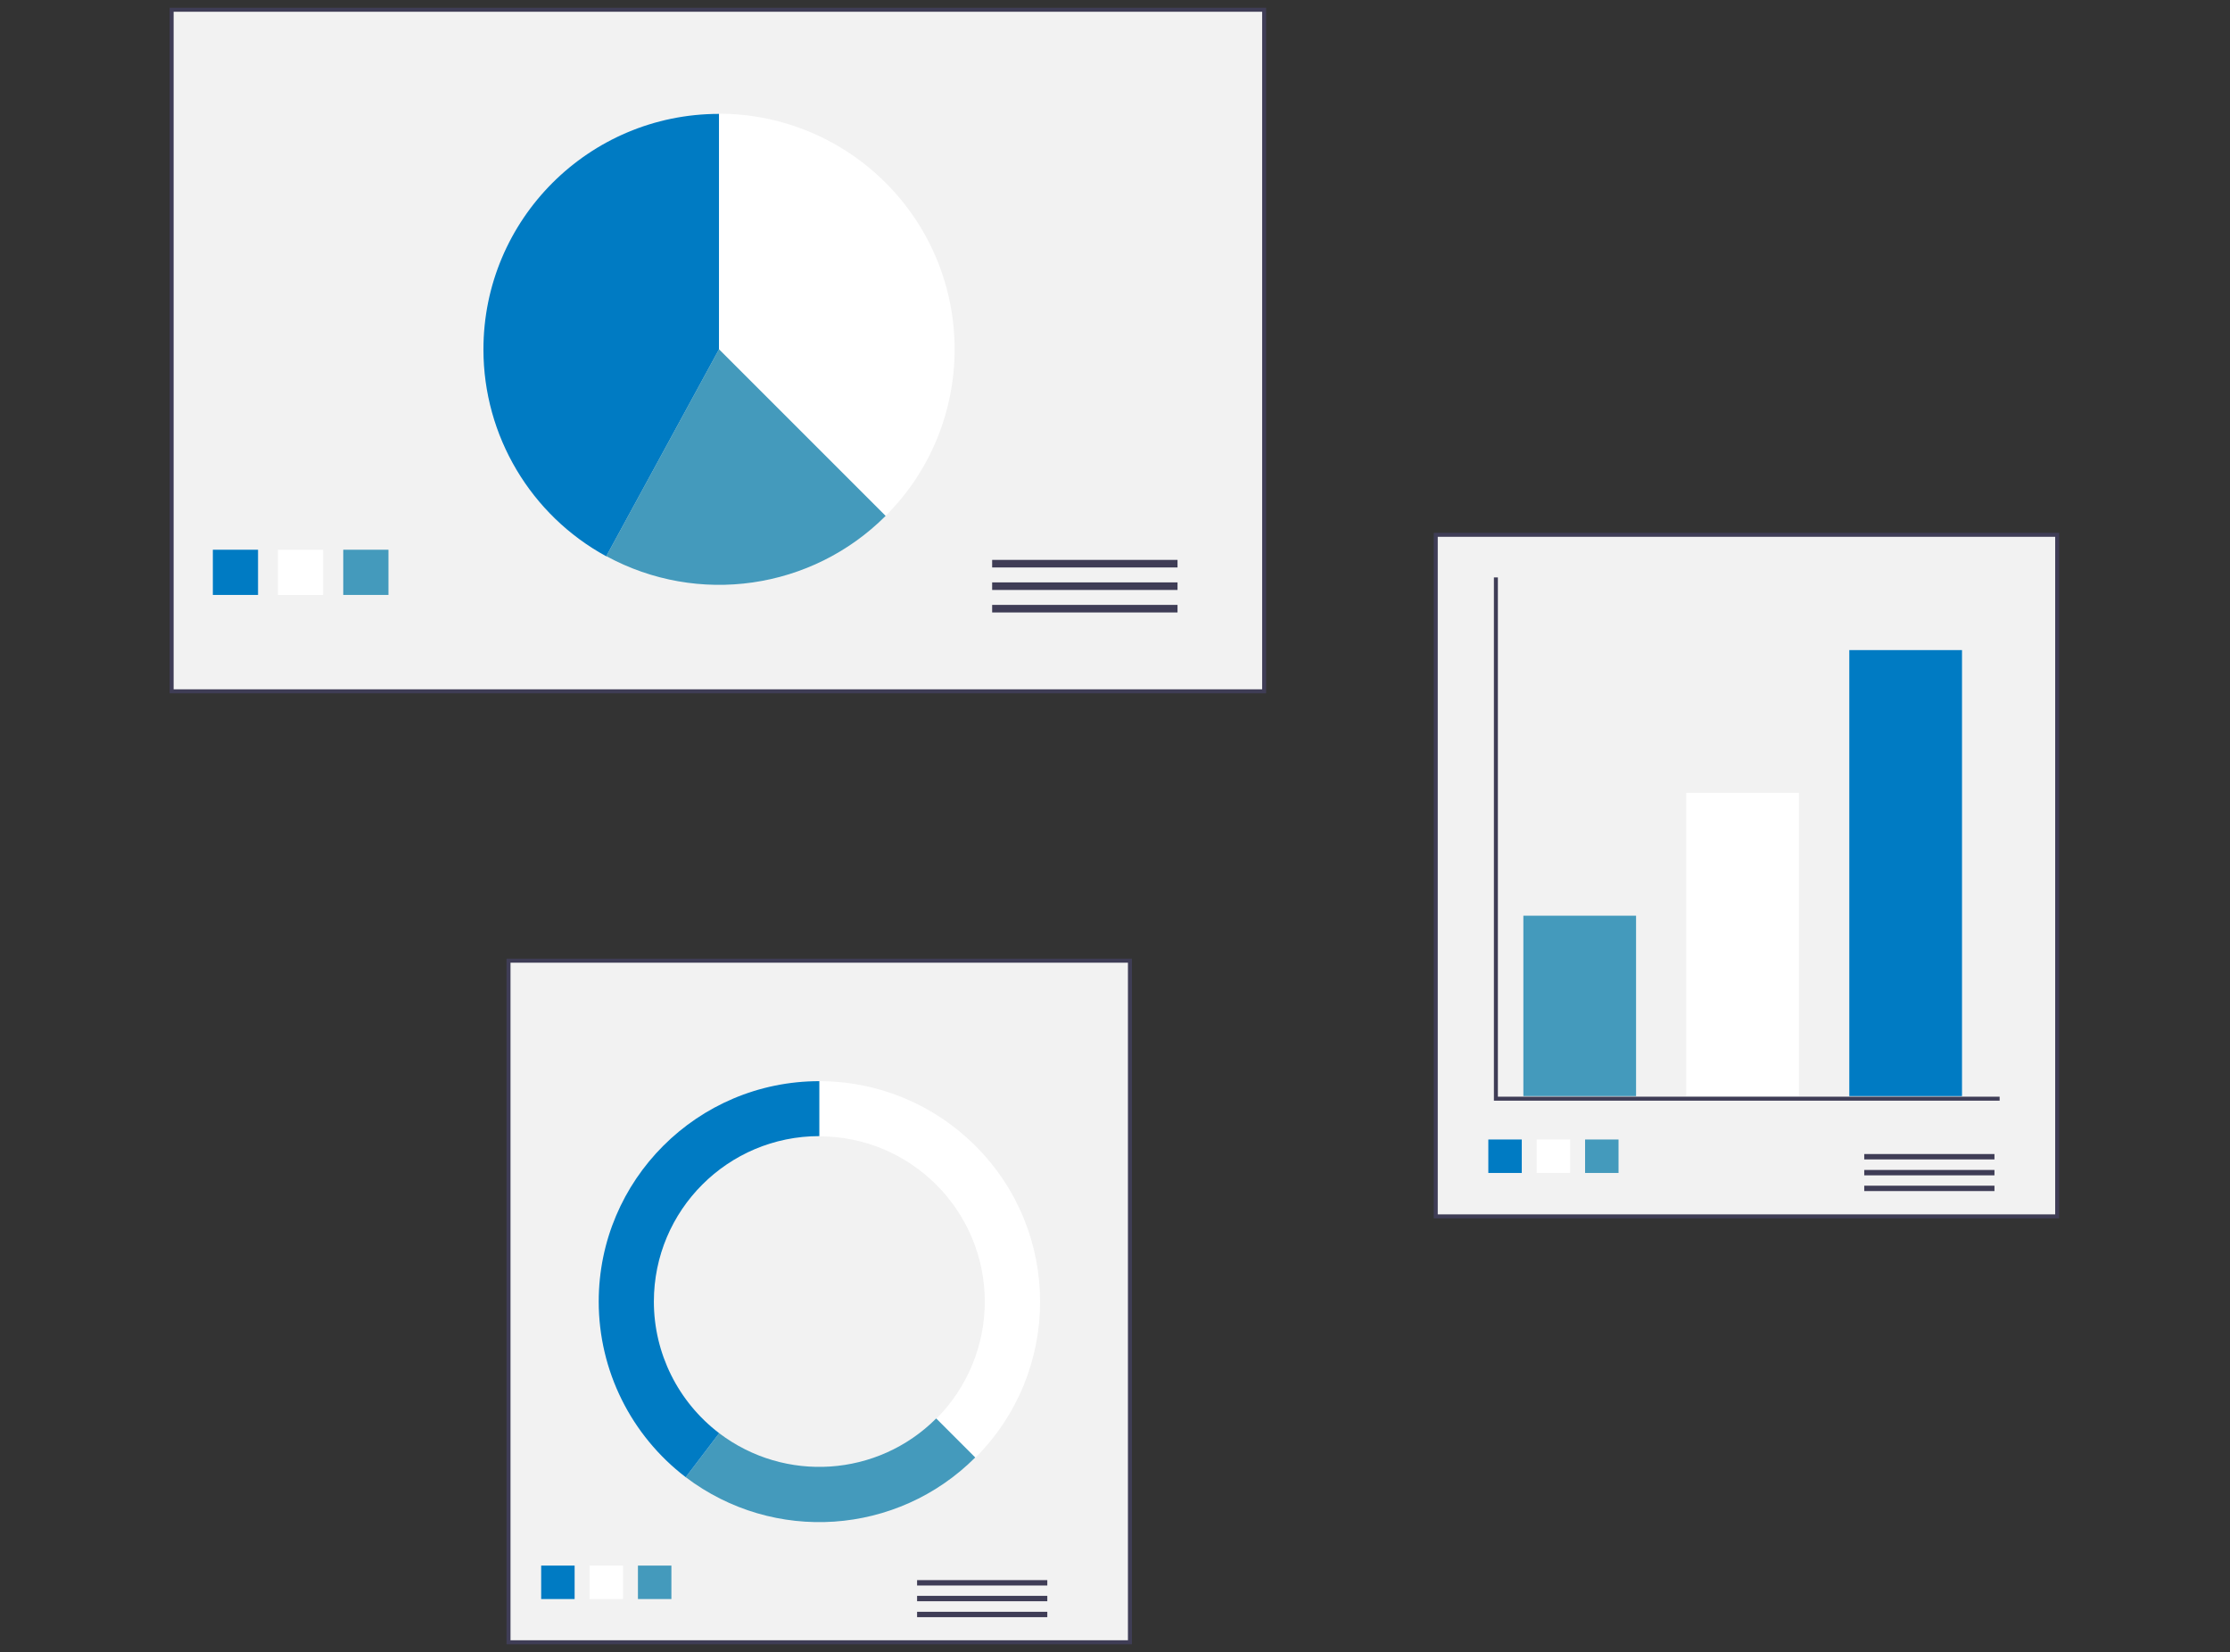 <?xml version="1.0" encoding="utf-8"?>
<!-- Generator: Adobe Illustrator 23.1.1, SVG Export Plug-In . SVG Version: 6.00 Build 0)  -->
<svg version="1.1" id="fa973782-3a18-4630-a762-87130b613ac3"
	 xmlns="http://www.w3.org/2000/svg" xmlns:xlink="http://www.w3.org/1999/xlink" x="0px" y="0px" viewBox="0 0 1120 829.8"
	 style="enable-background:new 0 0 1120 829.8;" xml:space="preserve">
<rect x="0" y="0" width="1120" height="829.8" fill="#333333" stroke="none"/>
<style type="text/css">
	.st0{fill:#F2F2F2;}
	.st1{fill:none;stroke:#3F3D56;stroke-width:2;stroke-miterlimit:10;}
	.st2{fill:#FFFFFF;}
	.st3{fill:#007BC3;}
	.st4{fill:#449ABC;}
	.st5{fill:#3F3D56;}
</style>
<title>all the data</title>
<g>
	<rect x="86.2" y="4.9" class="st0" width="548.7" height="342.3"/>
	<rect x="86.2" y="4.9" class="st1" width="548.7" height="342.3"/>
	<path class="st2" d="M444.8,259.1c46.2-46.2,46.2-121.1,0-167.3c-22.2-22.2-52.3-34.7-83.7-34.7v118.3L444.8,259.1z"/>
	<path class="st3" d="M361.1,57.2c-65.3,0-118.3,53-118.3,118.3c0,43.3,23.7,83.2,61.7,103.9l56.6-103.9V57.2z"/>
	<path class="st4" d="M444.8,259.1l-83.7-83.7l-56.6,103.9C350.6,304.4,407.7,296.2,444.8,259.1L444.8,259.1z"/>
	<rect x="106.9" y="276.1" class="st3" width="22.7" height="22.7"/>
	<rect x="139.6" y="276.1" class="st2" width="22.7" height="22.7"/>
	<rect x="172.4" y="276.1" class="st4" width="22.7" height="22.7"/>
	<rect x="498.3" y="281.2" class="st5" width="93.1" height="3.8"/>
	<rect x="498.3" y="292.5" class="st5" width="93.1" height="3.8"/>
	<rect x="498.3" y="303.8" class="st5" width="93.1" height="3.8"/>
	<rect x="255.4" y="482.5" class="st0" width="312.1" height="342.3"/>
	<rect x="255.4" y="482.5" class="st1" width="312.1" height="342.3"/>
	<rect x="271.8" y="786.3" class="st3" width="16.8" height="16.8"/>
	<rect x="296.1" y="786.3" class="st2" width="16.8" height="16.8"/>
	<rect x="320.4" y="786.3" class="st4" width="16.8" height="16.8"/>
	<rect x="460.6" y="793.6" class="st5" width="65.4" height="2.7"/>
	<rect x="460.6" y="801.5" class="st5" width="65.4" height="2.7"/>
	<rect x="460.6" y="809.5" class="st5" width="65.4" height="2.7"/>
	<path class="st2" d="M411.5,543v27.7c45.9,0,83.1,37.2,83.1,83.1c0,22-8.8,43.2-24.3,58.7l19.6,19.6c43.3-43.3,43.3-113.4,0-156.6
		C469,554.6,440.9,543,411.5,543z"/>
	<path class="st4" d="M489.8,732l-19.6-19.6c-29.4,29.4-75.9,32.5-109,7.4l-16.8,22.1C388.6,775.4,450.6,771.2,489.8,732z"/>
	<path class="st3" d="M328.4,653.7c0-45.9,37.2-83.1,83.1-83.1V543c-61.2,0-110.8,49.6-110.8,110.7c0,34.6,16.2,67.2,43.7,88.2
		l16.8-22.1C340.6,704.1,328.4,679.7,328.4,653.7z"/>
	<rect x="721.7" y="268.6" class="st0" width="312.1" height="342.3"/>
	<rect x="721.1" y="268.6" class="st1" width="312.1" height="342.3"/>
	<polyline class="st1" points="751.3,290 751.3,551.8 1004.3,551.8 	"/>
	<rect x="765.1" y="459.9" class="st4" width="56.6" height="90.6"/>
	<rect x="846.9" y="398.2" class="st2" width="56.6" height="152.3"/>
	<rect x="928.8" y="326.5" class="st3" width="56.6" height="224"/>
	<rect x="747.5" y="572.3" class="st3" width="16.8" height="16.8"/>
	<rect x="771.8" y="572.3" class="st2" width="16.8" height="16.8"/>
	<rect x="796.1" y="572.3" class="st4" width="16.8" height="16.8"/>
	<rect x="936.3" y="579.6" class="st5" width="65.4" height="2.7"/>
	<rect x="936.3" y="587.6" class="st5" width="65.4" height="2.7"/>
	<rect x="936.3" y="595.5" class="st5" width="65.4" height="2.7"/>
</g>
</svg>
